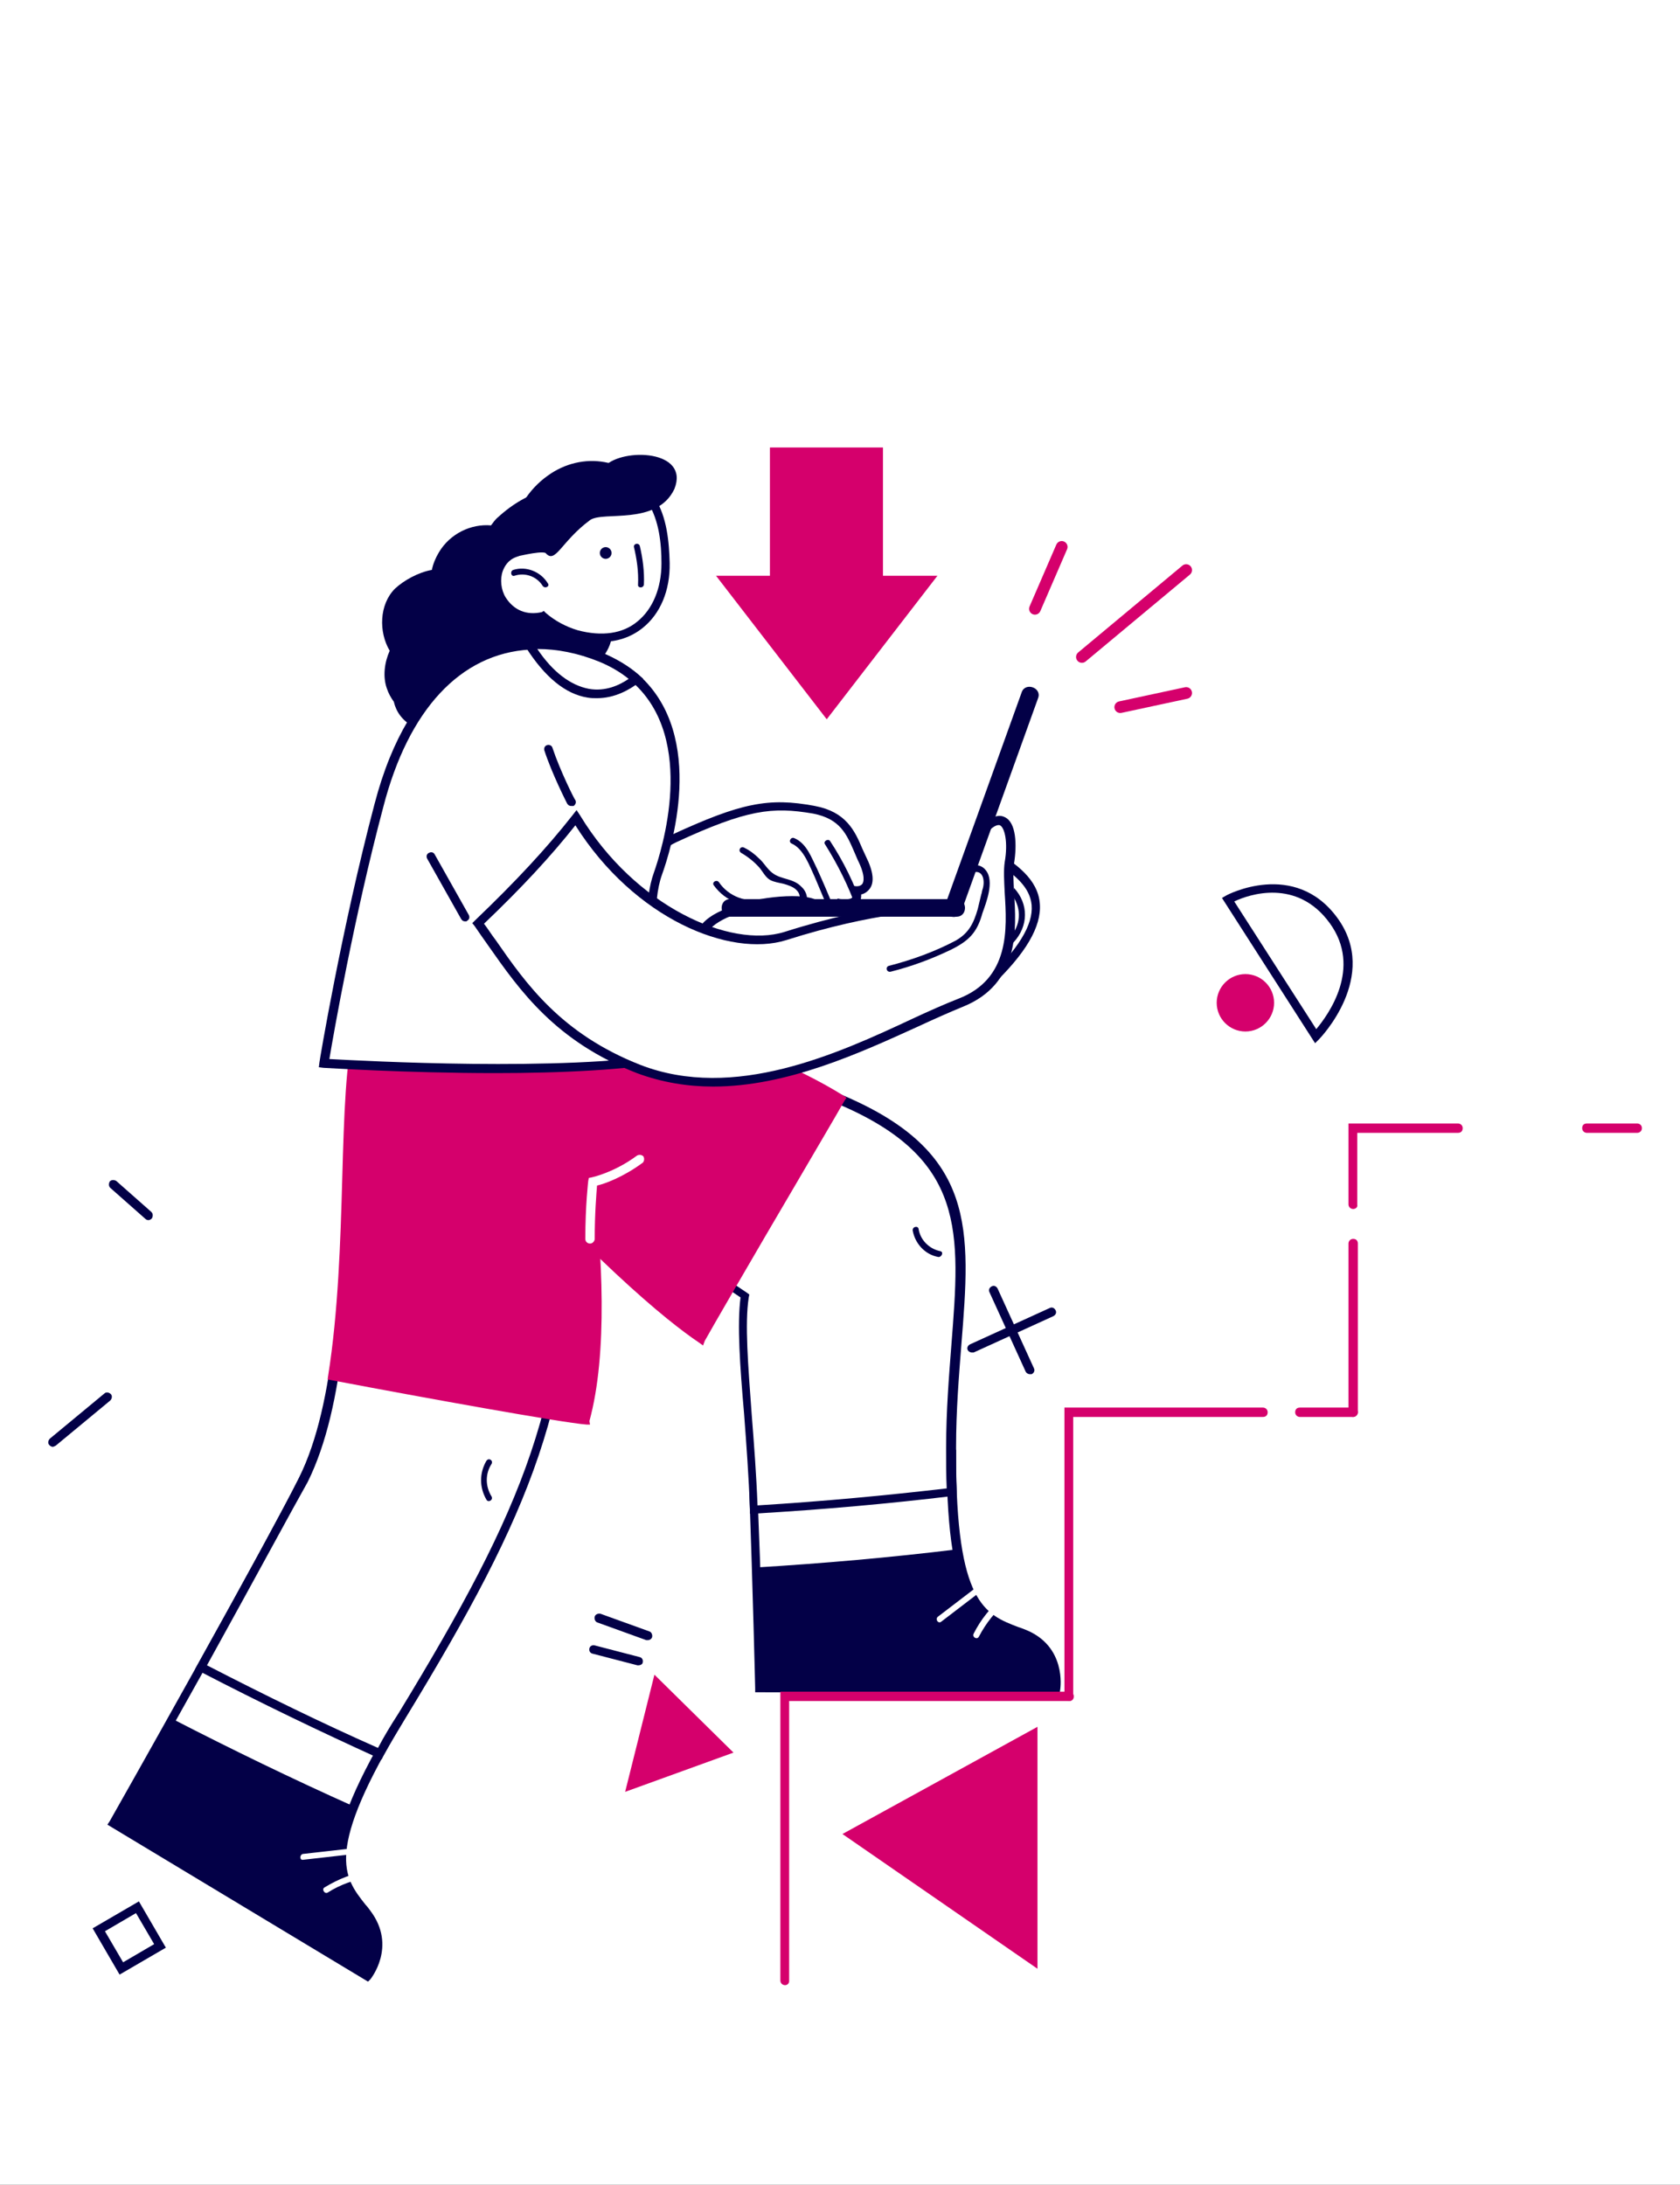 <svg width="383" height="498" viewBox="0 0 383 498" fill="none" xmlns="http://www.w3.org/2000/svg">
<rect x="0" y="0" width="383" height="498" fill="#333333" stroke="none"/>
<g clip-path="url(#clip0_281_5652)">
<rect width="383" height="498" fill="white"/>
<path d="M233.314 372.519C224.635 369.047 216.891 368.513 216.891 331.794C201.936 335.132 186.981 337.803 171.76 339.805C172.561 362.504 173.095 384.803 173.095 384.803L240.658 384.936C240.658 384.803 242.127 375.99 233.314 372.519Z" fill="white"/>
<path d="M241.594 385.871L172.161 385.738V384.803C172.161 384.536 171.627 362.371 170.826 339.806V338.871L171.761 338.737C187.25 336.601 202.338 333.931 216.758 330.726L217.96 330.459V331.661C217.96 365.442 224.503 367.979 232.247 370.917C232.781 371.05 233.315 371.317 233.716 371.451C243.196 375.189 241.727 384.803 241.727 384.937L241.594 385.871ZM174.031 383.735L239.724 383.869C239.858 381.732 239.324 375.991 232.781 373.454C232.247 373.187 231.713 373.053 231.312 372.92C223.034 369.848 215.957 367.045 215.824 333.129C201.937 336.201 187.517 338.737 172.696 340.74C173.497 360.235 174.031 379.329 174.031 383.735Z" fill="#030047"/>
<path d="M217.027 339.939C216.894 336.868 216.894 333.53 216.894 329.925C217.161 290.135 229.712 266.768 191.791 250.612C180.842 245.939 167.49 238.461 147.862 232.72C126.899 226.578 132.373 228.714 132.373 228.714L102.998 249.944C164.686 292.004 160.146 288.8 170.027 295.476C168.425 305.357 171.496 324.718 172.163 344.079C186.985 343.01 202.073 341.809 217.027 339.939Z" fill="white"/>
<path d="M170.962 345.014V343.945C170.695 336.468 170.161 329.258 169.627 322.181C168.692 311.366 168.024 302.019 168.825 295.743C162.683 291.604 162.149 291.204 143.99 278.919L101.129 249.678L130.638 228.447C130.638 228.314 130.638 228.047 130.638 227.913C131.038 226.712 131.038 226.578 147.996 231.652C162.55 235.925 173.766 241.132 182.845 245.405C186.184 247.007 189.255 248.342 192.192 249.678C222.636 262.629 221.3 280.121 219.164 306.559C218.63 313.502 217.962 321.38 217.962 329.925C217.962 333.531 217.962 336.869 218.096 339.94V340.874L217.161 341.008C202.741 342.744 187.919 344.079 172.03 345.014H170.962ZM104.467 249.811L144.925 277.451C163.485 290.135 163.485 290.135 170.294 294.675L170.828 295.076L170.695 295.743C169.76 301.752 170.561 311.232 171.362 322.315C171.897 329.124 172.431 336.068 172.698 343.144C187.919 342.21 201.939 340.874 215.826 339.272C215.692 336.468 215.692 333.397 215.692 330.059C215.692 321.514 216.36 313.502 216.894 306.559C218.897 280.922 220.366 264.098 191.124 251.681C188.186 250.479 185.115 249.01 181.777 247.408C172.831 243.269 161.615 238.061 147.328 233.788C138.115 231.118 134.243 230.05 132.641 229.649L104.467 249.811Z" fill="#030047"/>
<path d="M159.876 305.223C161.345 302.552 184.978 262.095 191.655 250.478C181.507 244.069 167.353 238.328 147.725 232.586C126.762 226.444 132.237 228.58 132.237 228.58L102.861 249.811C136.643 287.731 153.734 301.084 159.876 305.223Z" fill="#D5006C"/>
<path d="M160.279 306.692L159.345 306.025C152.001 301.084 134.91 287.331 102.063 250.345L101.262 249.544L130.637 228.447C130.637 228.314 130.637 228.047 130.637 227.913C131.038 226.712 131.038 226.578 147.995 231.652C167.89 237.527 181.91 243.269 192.191 249.678L192.993 250.212L192.458 251.013C190.189 255.019 185.916 262.229 181.242 270.24C172.43 285.195 161.614 303.888 160.68 305.624L160.279 306.692ZM104.333 249.945C136.111 285.596 153.069 299.215 159.612 303.755C162.015 299.482 171.362 283.459 179.64 269.306C184.046 261.828 188.052 255.019 190.456 250.879C180.441 244.737 166.688 239.263 147.594 233.521C138.381 230.851 134.509 229.783 132.907 229.382L104.333 249.945Z" fill="#D5006C"/>
<path d="M218.227 353.158C203.005 355.028 187.65 356.363 172.295 357.297C172.829 372.653 173.096 384.67 173.096 384.67L240.659 384.803C240.659 384.803 242.128 375.991 233.182 372.386C226.773 369.849 220.764 368.914 218.227 353.158Z" fill="#030047"/>
<path d="M225.173 359.835L213.823 368.514C213.156 369.048 213.823 370.116 214.491 369.716L225.841 361.037C226.508 360.503 225.841 359.301 225.173 359.835Z" fill="white"/>
<path d="M228.51 364.108C225.84 366.378 223.57 369.182 221.967 372.386C221.567 373.187 222.768 373.855 223.169 373.054C224.771 369.983 226.908 367.312 229.578 365.042C230.246 364.508 229.178 363.574 228.51 364.108Z" fill="white"/>
<path d="M81.9 234.189C76.559 254.484 82.835 309.363 68.948 337.269C60.937 353.292 25.82 415.648 25.82 415.648L83.636 450.497C83.636 450.497 89.378 443.688 83.636 436.077C77.895 428.466 71.486 424.06 91.514 391.079C119.688 344.747 130.236 320.846 130.236 271.843C130.236 250.078 128.367 230.45 128.367 230.45L81.9 234.189Z" fill="white"/>
<path d="M83.903 451.699L24.484 415.915L25.018 415.114C25.419 414.446 60.269 352.758 68.147 336.869C76.692 319.778 77.493 291.337 78.161 268.638C78.561 254.218 78.962 241.8 80.965 234.055L81.099 233.388H81.766L129.167 229.516L129.301 230.45C129.301 230.584 131.17 250.345 131.17 271.976C131.17 319.911 121.423 343.946 92.314 391.747C73.755 422.191 78.294 427.799 83.368 434.208C83.769 434.608 84.036 435.009 84.437 435.543C90.579 443.688 84.437 451.165 84.437 451.165L83.903 451.699ZM27.155 415.114L83.368 449.029C84.57 447.159 87.107 442.086 82.834 436.611C82.434 436.211 82.167 435.81 81.766 435.276C76.158 428.199 71.351 422.057 90.579 390.545C119.553 343.011 129.167 319.244 129.167 271.843C129.167 253.016 127.698 235.658 127.298 231.518L82.567 235.257C80.698 242.868 80.431 254.885 80.03 268.772C79.363 292.939 78.561 320.312 69.882 337.803C62.539 352.491 31.428 407.636 27.155 415.114Z" fill="#030047"/>
<path d="M86.44 399.758C87.908 397.088 89.511 394.15 91.513 391.079C119.687 344.747 130.235 320.846 130.235 271.843C130.235 250.078 128.366 230.45 128.366 230.45L81.9 234.322C76.559 254.618 82.835 309.496 68.948 337.403C65.076 345.014 55.195 363.306 45.715 380.13C59.201 386.94 72.687 393.616 86.44 399.758Z" fill="white"/>
<path d="M86.974 401.093L86.173 400.693C72.954 394.684 59.602 388.275 45.448 380.931L44.514 380.397L45.048 379.463C57.065 357.832 65.076 343.011 68.281 336.735C76.826 319.644 77.628 291.203 78.295 268.504C78.696 254.084 79.096 241.666 81.099 233.922L81.233 233.254H81.9L129.301 229.382L129.435 230.317C129.435 230.45 131.304 250.212 131.304 271.842C131.304 319.777 121.557 343.812 92.449 391.613C90.579 394.684 88.844 397.622 87.375 400.292L86.974 401.093ZM47.184 379.596C60.67 386.539 73.488 392.815 86.173 398.423C87.508 395.886 89.111 393.216 90.846 390.545C119.821 343.011 129.435 319.243 129.435 271.842C129.435 253.016 127.966 235.657 127.565 231.518L82.835 235.257C80.966 242.868 80.699 254.885 80.298 268.771C79.63 292.939 78.829 320.312 70.15 337.803C66.679 343.945 59.068 358.099 47.184 379.596Z" fill="#030047"/>
<path d="M133.706 323.65C142.118 292.673 128.365 230.317 128.365 230.317L81.899 234.19C77.894 249.678 80.43 285.196 75.891 313.636C76.692 313.77 126.897 323.116 133.706 323.65Z" fill="#D5006C"/>
<path d="M134.508 324.718H133.707C128.233 324.317 95.786 318.442 76.826 314.837L74.689 314.437L74.823 313.502C77.093 299.215 77.627 282.925 78.028 268.504C78.428 254.084 78.829 241.666 80.832 233.922L80.965 233.254H81.633L128.9 229.382L129.034 230.183C129.568 232.72 142.787 293.206 134.375 323.917L134.508 324.718ZM76.959 312.834H77.093C107.403 318.442 127.431 321.914 132.906 322.581C140.116 294.007 129.034 238.996 127.431 231.385L82.567 235.123C80.698 242.734 80.431 254.751 80.03 268.638C79.63 282.658 79.229 298.681 76.959 312.834Z" fill="#D5006C"/>
<path d="M80.699 411.776C66.679 405.5 52.926 398.824 39.173 391.747C31.696 405.233 25.688 415.648 25.688 415.648L83.503 450.498C83.503 450.498 89.245 443.688 83.503 436.077C79.364 430.469 74.824 426.463 80.699 411.776Z" fill="#030047"/>
<path d="M83.235 420.988L69.081 422.59C68.28 422.724 68.28 424.059 69.081 423.925L83.235 422.323C84.036 422.19 84.036 420.854 83.235 420.988Z" fill="white"/>
<path d="M83.904 426.462C80.432 426.997 77.094 428.332 74.023 430.201C73.222 430.602 74.023 431.803 74.69 431.403C77.628 429.534 80.832 428.465 84.304 427.798C85.105 427.531 84.838 426.329 83.904 426.462Z" fill="white"/>
<path d="M134.508 283.459C133.974 283.459 133.439 283.058 133.439 282.391C133.439 274.78 134.107 269.172 134.107 269.172L134.241 268.504L134.908 268.371C134.908 268.371 139.982 267.302 145.19 263.43C145.59 263.163 146.258 263.163 146.658 263.564C146.925 263.964 146.925 264.632 146.525 265.033C141.985 268.371 137.846 269.839 136.11 270.24C135.976 271.976 135.576 276.649 135.576 282.524C135.442 283.058 135.042 283.459 134.508 283.459Z" fill="white"/>
<path d="M214.355 285.195C211.818 284.661 209.815 282.658 209.415 280.121C209.281 279.32 207.946 279.587 208.08 280.521C208.614 283.459 210.884 285.996 213.955 286.53C214.756 286.53 215.156 285.328 214.355 285.195Z" fill="#030047"/>
<path d="M112.077 333.664C112.478 332.863 111.41 332.195 110.876 332.996C109.273 335.8 109.273 339.005 110.876 341.809C111.276 342.61 112.478 341.943 112.077 341.141C110.608 338.738 110.608 335.934 112.077 333.664Z" fill="#030047"/>
<path d="M178.972 452.501C178.438 452.501 177.904 452.1 177.904 451.433V385.605H243.732C244.266 385.605 244.8 386.006 244.8 386.674C244.8 387.341 244.399 387.742 243.732 387.742H179.907V451.566C179.907 452.1 179.507 452.501 178.972 452.501Z" fill="#D5006C"/>
<path d="M243.732 387.741C243.198 387.741 242.664 387.341 242.664 386.673V320.846H287.929C288.463 320.846 288.997 321.246 288.997 321.914C288.997 322.581 288.596 322.982 287.929 322.982H244.667V386.807C244.667 387.341 244.266 387.741 243.732 387.741Z" fill="#D5006C"/>
<path d="M308.49 322.982H296.34C295.806 322.982 295.271 322.581 295.271 321.914C295.271 321.246 295.672 320.846 296.34 320.846H308.49C309.024 320.846 309.559 321.246 309.559 321.914C309.559 322.581 309.024 322.982 308.49 322.982Z" fill="#D5006C"/>
<path d="M308.49 322.983C307.956 322.983 307.422 322.582 307.422 321.915V283.46C307.422 282.926 307.822 282.392 308.49 282.392C309.158 282.392 309.558 282.792 309.558 283.46V321.915C309.558 322.449 309.024 322.983 308.49 322.983Z" fill="#D5006C"/>
<path d="M308.49 275.581C307.956 275.581 307.422 275.181 307.422 274.513V256.087H332.391C332.925 256.087 333.459 256.487 333.459 257.155C333.459 257.823 333.058 258.223 332.391 258.223H309.425V274.647C309.558 275.181 309.024 275.581 308.49 275.581Z" fill="#D5006C"/>
<path d="M373.25 258.223H361.767C361.233 258.223 360.699 257.823 360.699 257.155C360.699 256.487 361.1 256.087 361.767 256.087H373.25C373.785 256.087 374.319 256.487 374.319 257.155C374.319 257.823 373.785 258.223 373.25 258.223Z" fill="#D5006C"/>
<path d="M279.914 204.947L299.943 236.058C299.943 236.058 313.295 222.439 303.948 209.754C294.602 197.069 279.914 204.947 279.914 204.947Z" fill="white"/>
<path d="M299.808 237.793L278.578 204.679L279.513 204.145C279.646 204.011 295.135 195.866 304.882 209.219C314.63 222.571 300.877 236.724 300.743 236.858L299.808 237.793ZM281.382 205.48L300.075 234.588C302.746 231.384 310.624 220.702 303.146 210.42C295.669 200.139 284.72 203.878 281.382 205.48Z" fill="#030047"/>
<path d="M283.919 234.188C287.016 234.188 289.527 231.677 289.527 228.58C289.527 225.482 287.016 222.972 283.919 222.972C280.821 222.972 278.311 225.482 278.311 228.58C278.311 231.677 280.821 234.188 283.919 234.188Z" fill="#D5006C"/>
<path d="M283.92 235.122C280.314 235.122 277.377 232.185 277.377 228.58C277.377 224.975 280.314 222.037 283.92 222.037C287.525 222.037 290.462 224.975 290.462 228.58C290.462 232.185 287.525 235.122 283.92 235.122ZM283.92 224.04C281.383 224.04 279.38 226.043 279.38 228.58C279.38 231.117 281.383 233.12 283.92 233.12C286.457 233.12 288.459 231.117 288.459 228.58C288.459 226.043 286.457 224.04 283.92 224.04Z" fill="#D5006C"/>
<path d="M234.783 313.234C234.382 313.234 233.982 312.967 233.848 312.7L225.57 294.541C225.303 294.006 225.57 293.472 226.104 293.205C226.638 292.938 227.172 293.205 227.439 293.739L235.717 311.899C235.984 312.433 235.717 312.967 235.183 313.234C235.183 313.234 234.916 313.234 234.783 313.234Z" fill="#030047"/>
<path d="M221.565 308.294C221.164 308.294 220.764 308.027 220.63 307.76C220.363 307.225 220.63 306.691 221.164 306.424L239.323 298.146C239.858 297.879 240.392 298.146 240.659 298.68C240.926 299.214 240.659 299.748 240.125 300.015L221.965 308.294C221.832 308.294 221.698 308.294 221.565 308.294Z" fill="#030047"/>
<path d="M149.595 383.603L143.854 406.836L165.351 398.958L149.595 383.603Z" fill="#D5006C"/>
<path d="M142.518 408.437L149.194 381.732L167.219 399.491L142.518 408.437ZM150.262 385.605L145.322 405.233L163.481 398.556L150.262 385.605Z" fill="#D5006C"/>
<path d="M33.831 278.118C33.564 278.118 33.297 277.984 33.163 277.85L25.152 270.774C24.751 270.373 24.751 269.839 25.018 269.305C25.419 268.904 25.953 268.904 26.487 269.171L34.498 276.248C34.899 276.649 34.899 277.183 34.632 277.717C34.365 277.984 34.098 278.118 33.831 278.118Z" fill="#030047"/>
<path d="M147.726 373.854C147.592 373.854 147.459 373.854 147.325 373.854L136.243 369.848C135.709 369.715 135.442 369.047 135.575 368.513C135.709 367.979 136.376 367.712 136.91 367.846L147.993 371.851C148.527 371.985 148.794 372.652 148.66 373.187C148.527 373.587 148.126 373.854 147.726 373.854Z" fill="#030047"/>
<path d="M145.59 379.596C145.456 379.596 145.456 379.596 145.323 379.596L135.041 376.926C134.507 376.792 134.24 376.258 134.374 375.724C134.507 375.19 135.041 374.923 135.576 375.056L145.857 377.727C146.391 377.86 146.658 378.395 146.525 378.929C146.525 379.329 145.99 379.596 145.59 379.596Z" fill="#030047"/>
<path d="M194.061 418.05L235.586 395.218V446.892L194.061 418.05Z" fill="#D5006C"/>
<path d="M236.52 448.761L192.057 418.05L236.52 393.615V448.761ZM195.929 418.184L234.517 444.888V396.82L195.929 418.184Z" fill="#D5006C"/>
<path d="M153.604 191.06C169.627 183.583 175.635 182.781 185.516 184.651C193.127 186.12 194.329 191.06 196.465 195.6C200.337 203.611 194.996 203.077 194.996 203.077C194.996 203.077 196.866 206.549 191.391 206.015C191.391 206.015 190.056 207.884 185.249 206.015C180.442 204.145 162.016 206.682 159.746 212.958C158.544 216.43 148.53 213.492 145.459 207.483C142.922 202.276 146.394 194.398 153.604 191.06Z" fill="white"/>
<path d="M156.942 215.495C152.802 215.495 146.927 212.424 144.657 208.018C143.456 205.614 143.322 202.677 144.39 199.739C145.726 195.734 149.064 192.128 153.203 190.259C168.825 183.049 175.234 181.714 185.783 183.716C192.859 185.052 194.862 189.324 196.598 193.464C196.865 193.998 197.132 194.665 197.399 195.199C199.135 198.671 199.402 201.208 198.2 202.677C197.666 203.344 196.999 203.745 196.331 203.879C196.331 204.413 196.331 205.08 195.931 205.614C195.263 206.683 193.928 207.083 191.791 206.95C190.99 207.617 188.987 208.418 184.982 206.816C182.178 205.614 172.03 206.282 165.621 209.219C163.084 210.421 161.481 211.756 160.947 213.225C160.68 213.893 159.879 215.228 157.609 215.362C157.342 215.495 157.209 215.495 156.942 215.495ZM154.138 191.995C150.532 193.731 147.595 196.802 146.393 200.273C145.592 202.677 145.592 205.08 146.527 206.95C148.663 211.222 154.405 213.626 157.342 213.359C157.876 213.359 158.811 213.225 158.944 212.558C159.612 210.555 161.615 208.819 164.686 207.484C171.496 204.413 182.044 203.478 185.649 204.947C189.521 206.549 190.59 205.347 190.59 205.347L190.99 204.813L191.524 204.947C193.794 205.214 194.195 204.68 194.328 204.546C194.462 204.279 194.328 203.745 194.195 203.478L193.26 201.742L195.129 202.009C195.129 202.009 196.064 202.143 196.598 201.475C196.865 201.074 197.399 199.739 195.53 196.001C195.263 195.333 194.996 194.799 194.729 194.131C192.993 190.126 191.524 186.654 185.382 185.452C176.035 183.85 170.294 184.518 154.138 191.995Z" fill="#030047"/>
<path d="M174.165 204.948C170.292 205.882 166.153 204.413 163.883 201.075C163.349 200.408 162.281 201.075 162.682 201.743C165.352 205.482 169.892 207.217 174.432 206.149C175.366 206.016 174.966 204.681 174.165 204.948Z" fill="#030047"/>
<path d="M188.72 207.083C189.121 206.949 189.655 206.816 190.055 206.816C188.854 203.878 187.652 201.074 186.317 198.137C184.982 195.466 183.913 192.262 181.109 191.06C180.308 190.66 179.641 191.861 180.442 192.262C183.246 193.464 184.581 197.469 185.783 200.006C186.717 202.276 187.786 204.68 188.72 207.083Z" fill="#030047"/>
<path d="M196.597 206.683C194.728 201.342 192.324 196.402 189.253 191.729C188.852 191.061 187.651 191.729 188.051 192.396C190.989 197.07 193.392 201.876 195.262 207.084C195.529 207.752 196.864 207.485 196.597 206.683Z" fill="#030047"/>
<path d="M182.71 202.143C180.841 200.14 178.037 200.541 176.034 198.939C174.832 198.004 174.165 196.669 173.097 195.734C172.028 194.666 170.96 193.865 169.625 193.197C168.824 192.797 168.156 193.865 168.957 194.399C170.56 195.334 171.895 196.402 173.097 197.737C173.898 198.672 174.432 199.873 175.5 200.541C176.435 201.075 177.636 201.209 178.705 201.476C179.639 201.743 180.841 202.143 181.509 202.811C183.378 204.547 181.776 206.95 179.239 207.084C178.438 207.084 178.438 208.419 179.239 208.419C180.841 208.285 182.71 208.152 183.511 206.55C184.446 205.081 183.912 203.211 182.71 202.143Z" fill="#030047"/>
<path d="M113.545 117.889C112.877 118.423 112.343 119.225 111.943 119.759C107.403 119.358 102.596 121.628 100.059 125.901C99.258 127.236 98.724 128.571 98.457 129.907C95.386 130.441 92.048 132.31 90.045 134.179C86.44 137.784 86.306 144.06 88.843 148.333C87.641 151.003 87.241 154.208 88.175 156.878C88.576 158.08 89.11 159.015 89.778 159.949C90.312 162.219 91.647 164.222 94.317 165.691C100.593 169.296 109.806 166.759 115.815 163.688C119.286 161.952 122.491 159.415 124.894 156.344C126.23 156.478 127.565 156.077 128.9 155.41C135.843 153.407 142.787 146.196 137.846 139.654C137.713 138.051 137.312 136.716 136.244 135.648C135.176 133.779 133.974 132.844 132.639 132.577C134.375 132.711 136.244 132.176 137.846 131.375C139.582 128.838 141.318 126.301 142.653 123.631C143.721 121.628 145.19 120.693 146.926 120.293C142.787 112.682 127.565 105.071 113.545 117.889Z" fill="#030047"/>
<path d="M148.527 113.883C146.124 110.011 142.385 107.074 137.979 106.273C128.499 104.67 119.419 111.881 117.683 122.429C117.683 122.429 117.683 122.429 117.683 122.563C117.55 123.631 117.416 124.699 117.416 125.767C113.143 127.369 112.342 132.977 114.479 136.449C116.482 139.52 119.82 141.256 123.825 140.188C126.095 142.191 128.632 143.659 131.57 144.327C144.789 147.665 152.132 139.253 151.865 128.171C151.598 123.364 151.198 118.156 148.527 113.883Z" fill="white"/>
<path d="M136.912 146.331C135.043 146.331 133.174 146.064 131.037 145.53C128.233 144.862 125.563 143.393 123.293 141.524C119.287 142.325 115.682 140.723 113.412 137.118C112.077 134.848 111.676 131.91 112.477 129.373C113.145 127.504 114.347 126.035 116.083 125.234C116.083 124.299 116.216 123.365 116.35 122.43V122.296C117.284 116.688 120.355 111.615 124.895 108.41C128.767 105.606 133.441 104.538 137.847 105.339C142.387 106.14 146.393 108.944 149.197 113.35C152.134 117.89 152.535 123.765 152.668 128.305C152.802 134.581 150.532 139.922 146.526 143.126C143.856 145.263 140.651 146.331 136.912 146.331ZM123.961 139.254L124.361 139.655C126.497 141.524 129.034 142.859 131.705 143.66C137.179 145.129 141.986 144.461 145.324 141.657C148.796 138.853 150.799 134.047 150.799 128.439C150.799 123.899 150.265 118.691 147.728 114.552C145.191 110.68 141.719 108.143 137.847 107.475C133.841 106.808 129.836 107.742 126.364 110.279C122.358 113.083 119.554 117.757 118.62 122.831V122.964C118.486 123.899 118.353 124.833 118.353 126.035V126.703L117.685 126.97C115.816 127.637 115.014 129.106 114.614 130.174C113.946 132.044 114.213 134.447 115.281 136.183C117.151 139.12 120.088 140.322 123.56 139.521L123.961 139.254Z" fill="#030047"/>
<path d="M139.211 126.76C139.605 126.137 139.419 125.312 138.796 124.918C138.173 124.524 137.348 124.71 136.954 125.333C136.56 125.957 136.746 126.781 137.369 127.175C137.992 127.57 138.817 127.384 139.211 126.76Z" fill="#030047"/>
<path d="M146.794 133.245C146.927 130.307 146.527 127.236 145.859 124.432C145.592 123.631 144.39 123.898 144.524 124.699C145.192 127.503 145.592 130.307 145.459 133.245C145.325 134.046 146.66 134.179 146.794 133.245Z" fill="#030047"/>
<path d="M124.895 132.978C123.293 130.307 119.954 128.972 117.017 129.907C116.216 130.174 116.483 131.509 117.284 131.242C119.687 130.441 122.358 131.376 123.693 133.512C124.227 134.313 125.429 133.645 124.895 132.978Z" fill="#030047"/>
<path d="M124.362 126.034C126.631 128.705 127.833 123.497 134.509 118.557C137.447 116.42 149.731 119.892 153.737 111.48C157.342 102.534 141.987 102 137.847 106.273C128.367 104.67 115.816 112.415 117.018 126.969C117.018 127.102 122.893 125.5 124.362 126.034Z" fill="#030047"/>
<path d="M154.003 240.998C127.432 245.939 73.889 242.334 73.889 242.334C73.889 242.334 78.963 212.157 86.306 183.583C92.983 157.68 106.736 147.799 120.622 146.998C126.096 146.597 131.571 147.799 136.778 149.802C140.116 151.137 142.787 152.739 144.923 154.742C157.875 166.225 154.136 187.856 149.997 199.206C145.19 212.558 154.003 240.998 154.003 240.998Z" fill="white"/>
<path d="M113.01 244.604C92.447 244.604 74.154 243.403 73.754 243.403L72.686 243.269L72.819 242.201C72.819 241.934 77.893 211.624 85.37 183.317C93.515 152.072 111.007 146.464 120.621 145.93C125.962 145.663 131.57 146.598 137.178 148.734C140.382 150.069 143.32 151.805 145.59 153.808C161.345 167.828 152.8 194.132 150.931 199.34C146.257 212.292 154.803 240.198 154.803 240.465L155.07 241.533L154.002 241.8C143.186 243.937 127.564 244.604 113.01 244.604ZM75.089 241.4C82.833 241.8 128.365 244.337 152.666 240.198C151.064 234.724 144.655 211.09 149.061 198.939C150.797 193.999 158.942 168.629 144.254 155.544C142.118 153.541 139.447 151.939 136.376 150.737C131.035 148.601 125.828 147.666 120.754 148.067C104.998 149.001 93.115 161.686 87.373 183.985C80.697 209.087 76.024 235.792 75.089 241.4Z" fill="#030047"/>
<path d="M144.92 154.742C139.179 159.282 129.699 161.418 120.619 146.998C126.094 146.597 131.568 147.799 136.776 149.802C140.114 151.137 142.784 152.739 144.92 154.742Z" fill="white"/>
<path d="M136.109 159.148C135.441 159.148 134.64 159.148 133.972 159.015C128.898 158.214 124.225 154.342 119.952 147.665L119.018 146.197L120.753 146.063C126.094 145.796 131.702 146.731 137.31 148.867C140.515 150.202 143.452 151.938 145.722 153.941L146.657 154.742L145.722 155.543C143.452 157.279 140.114 159.148 136.109 159.148ZM122.489 147.932C126.094 153.273 130.1 156.211 134.239 157.012C137.978 157.68 141.183 156.211 143.319 154.742C141.316 153.14 139.046 151.805 136.376 150.736C131.702 148.867 127.029 147.932 122.489 147.932Z" fill="#030047"/>
<path d="M201.294 102H175.523V134.713H201.294V102Z" fill="#D5006C"/>
<path d="M188.476 163.956L163.24 131.242H213.712L188.476 163.956Z" fill="#D5006C"/>
<path d="M227.041 195.332C235.052 200.539 243.731 207.082 225.438 224.307C211.018 237.793 227.041 195.332 227.041 195.332Z" fill="white"/>
<path d="M221.033 227.912C220.633 227.912 220.099 227.779 219.698 227.512C215.292 224.574 223.303 201.742 225.974 194.798L226.374 193.597L227.442 194.264C231.315 196.801 236.656 200.273 237.056 206.014C237.457 211.222 233.852 217.364 225.974 224.841C224.638 226.443 222.769 227.912 221.033 227.912ZM227.442 196.801C222.636 210.02 218.897 224.574 220.9 225.909C220.9 225.909 221.701 226.443 224.638 223.506C232.116 216.429 235.587 210.821 235.187 206.281C234.786 202.276 231.582 199.605 227.442 196.801Z" fill="#030047"/>
<path d="M229.978 196.669C231.179 189.459 229.177 183.584 223.969 189.459C218.762 195.467 220.898 209.22 214.623 206.416C214.623 206.416 201.003 206.283 178.972 213.36C165.886 217.499 143.988 207.351 131.304 186.388C124.627 194.933 117.017 202.811 109.139 210.288C117.017 221.237 124.627 235.391 145.724 243.536C172.429 253.951 202.605 234.857 219.029 228.448C235.185 222.172 228.776 203.879 229.978 196.669Z" fill="white"/>
<path d="M162.55 247.675C156.809 247.675 150.934 246.74 145.192 244.604C126.632 237.393 118.487 225.777 111.277 215.495C110.209 214.027 109.141 212.424 108.206 211.089L107.672 210.421L108.339 209.754C117.553 200.941 124.629 193.33 130.504 185.853L131.439 184.651L132.24 185.853C144.791 206.549 166.422 216.296 178.84 212.424C200.738 205.481 214.224 205.481 214.758 205.481H215.025L215.159 205.615C216.227 206.015 216.627 205.882 216.761 205.748C217.963 205.08 218.63 202.143 219.298 199.339C220.099 195.734 221.034 191.595 223.437 188.791C225.573 186.387 227.443 185.453 229.045 186.254C231.715 187.455 231.849 192.663 231.181 196.802C230.914 198.404 231.048 200.674 231.181 203.345C231.716 211.757 232.517 224.308 219.431 229.515C216.494 230.717 212.889 232.319 209.15 234.055C195.931 240.064 179.374 247.675 162.55 247.675ZM110.342 210.555C111.277 211.757 112.078 213.092 113.013 214.294C119.956 224.308 127.967 235.657 145.993 242.734C167.357 251.013 190.991 240.197 208.082 232.186C211.82 230.45 215.426 228.848 218.497 227.646C230.247 223.106 229.579 211.757 229.045 203.478C228.911 200.674 228.778 198.404 229.045 196.535C229.846 191.995 229.045 188.657 227.977 188.123C227.309 187.856 226.107 188.524 224.772 190.126C222.769 192.529 221.835 196.268 221.167 199.74C220.366 203.345 219.698 206.549 217.562 207.484C216.627 207.884 215.559 207.884 214.357 207.484C212.622 207.484 199.403 207.885 179.241 214.294C166.422 218.299 144.658 209.487 131.172 188.123C125.564 195.2 119.021 202.277 110.342 210.555Z" fill="#030047"/>
<path d="M224.77 198.404C223.568 196.802 221.299 196.802 220.097 198.404C219.563 199.071 220.764 199.739 221.299 199.071C224.236 197.736 224.637 200.941 223.969 202.81C223.836 203.211 223.836 203.611 223.702 203.878C223.435 204.947 223.168 206.148 222.901 207.216C221.966 210.421 220.898 212.691 217.827 214.427C213.02 216.964 207.813 218.833 202.605 220.168C201.804 220.435 202.071 221.637 203.006 221.503C207.813 220.302 212.486 218.566 216.892 216.43C220.898 214.427 222.767 212.557 223.969 208.151C224.77 205.881 226.773 200.941 224.77 198.404Z" fill="#030047"/>
<path d="M130.235 183.716C129.834 183.716 129.567 183.583 129.3 183.182C129.167 182.915 125.828 176.373 124.093 171.032C123.959 170.497 124.226 169.963 124.76 169.83C125.294 169.696 125.828 169.963 125.962 170.498C127.698 175.705 131.036 182.381 131.169 182.381C131.436 182.915 131.169 183.449 130.769 183.716C130.502 183.716 130.368 183.716 130.235 183.716Z" fill="#030047"/>
<path d="M106.068 210.02C105.668 210.02 105.401 209.887 105.134 209.486L97.389 195.733C97.122 195.199 97.256 194.665 97.79 194.398C98.324 194.131 98.858 194.265 99.125 194.799L106.87 208.552C107.137 209.086 107.003 209.62 106.469 209.887C106.469 210.021 106.335 210.02 106.068 210.02Z" fill="#030047"/>
<path d="M231.18 202.41C231.047 203.078 231.047 203.612 230.913 204.28C232.916 207.217 232.782 210.956 230.112 213.76C229.978 213.893 229.979 213.893 229.979 214.027C229.979 214.16 229.979 214.294 229.979 214.427C230.112 214.828 230.646 215.228 231.047 214.828C234.518 211.089 234.518 206.015 231.18 202.41Z" fill="#030047"/>
<path d="M218.094 204.946H166.42C163.883 204.946 163.883 208.952 166.42 208.952H218.094C220.631 208.952 220.631 204.946 218.094 204.946Z" fill="#030047"/>
<path d="M219.163 207.75L236.655 159.148C237.589 156.744 233.717 155.409 232.916 157.813L215.424 206.415C214.623 208.819 218.362 210.154 219.163 207.75Z" fill="#030047"/>
<path d="M269.563 128.921C270.13 128.449 270.972 128.525 271.444 129.092C271.916 129.658 271.839 130.5 271.273 130.972L247.506 150.777C246.94 151.25 246.098 151.173 245.626 150.607C245.154 150.04 245.23 149.198 245.797 148.726L269.563 128.921Z" fill="#D5006C"/>
<path d="M240.818 124.136C241.111 123.459 241.897 123.147 242.574 123.44C243.251 123.733 243.562 124.519 243.269 125.196L237.169 139.301C236.876 139.978 236.09 140.289 235.413 139.997C234.736 139.704 234.425 138.918 234.717 138.241L240.818 124.136Z" fill="#D5006C"/>
<path d="M270.136 156.655C270.857 156.5 271.567 156.959 271.722 157.68C271.877 158.401 271.419 159.111 270.698 159.266L255.673 162.496C254.952 162.651 254.242 162.192 254.087 161.471C253.932 160.75 254.391 160.04 255.112 159.885L270.136 156.655Z" fill="#D5006C"/>
<path d="M12.043 329.791C11.776 329.791 11.509 329.657 11.242 329.39C10.841 328.99 10.975 328.322 11.375 327.922L23.793 317.64C24.194 317.24 24.861 317.373 25.262 317.774C25.662 318.174 25.529 318.842 25.128 319.243L12.711 329.524C12.444 329.657 12.177 329.791 12.043 329.791Z" fill="#030047"/>
<path d="M31.345 434.742L22.557 439.815L27.631 448.603L36.419 443.53L31.345 434.742Z" fill="white"/>
<path d="M27.263 450.096L21.121 439.547L31.669 433.405L37.812 443.954L27.263 450.096ZM23.925 440.215L28.064 447.292L35.141 443.152L31.002 436.076L23.925 440.215Z" fill="#030047"/>
</g>
<defs>
<clipPath id="clip0_281_5652">
<rect width="383" height="498" fill="white"/>
</clipPath>
</defs>
</svg>
